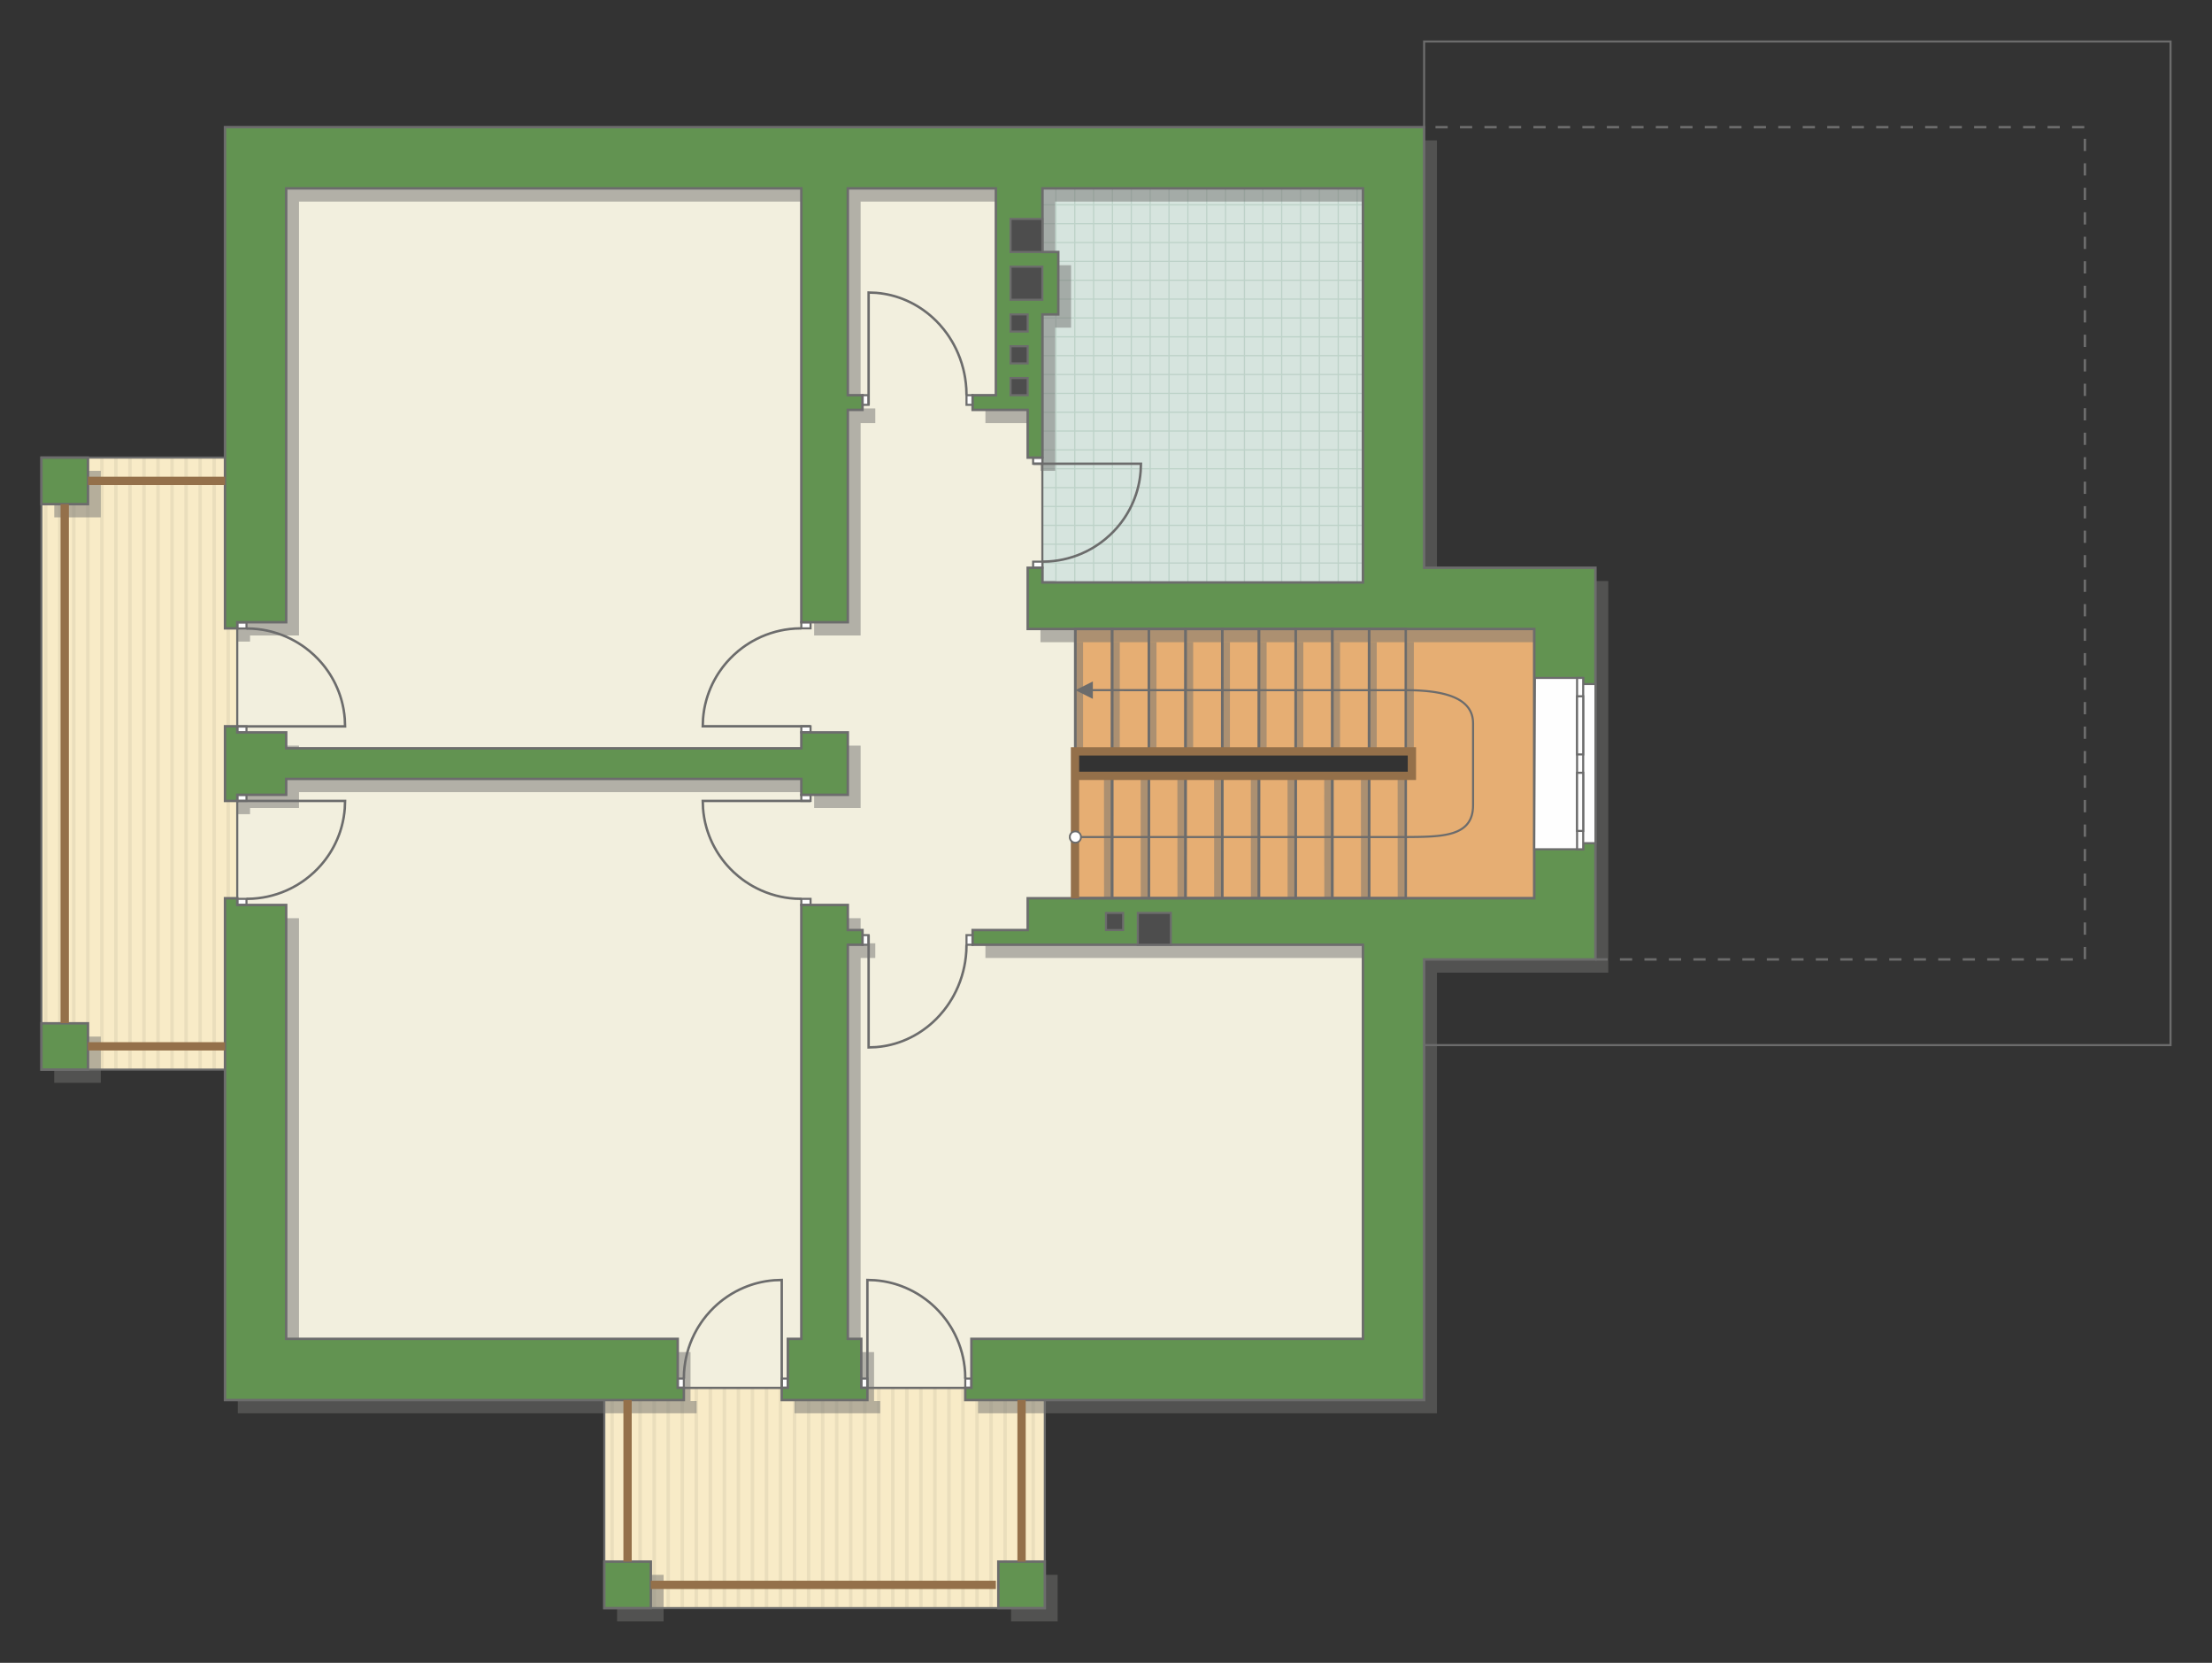 <?xml version="1.0" encoding="UTF-8"?>
<!DOCTYPE svg PUBLIC "-//W3C//DTD SVG 1.1//EN" "http://www.w3.org/Graphics/SVG/1.1/DTD/svg11.dtd">
<!-- Creator: CorelDRAW -->
<svg xmlns="http://www.w3.org/2000/svg" xml:space="preserve" width="180.692mm" height="135.794mm" version="1.1" style="shape-rendering:geometricPrecision; text-rendering:geometricPrecision; image-rendering:optimizeQuality; fill-rule:evenodd; clip-rule:evenodd"
viewBox="0 0 18259.03 13722.02"
 xmlns:xlink="http://www.w3.org/1999/xlink"
 xmlns:xodm="http://www.corel.com/coreldraw/odm/2003">
 <rect x="0" y="0" width="18259.03" height="13722.02" fill="#333333" stroke="none"/>
 <defs>
  <style type="text/css">
   <![CDATA[
    .str4 {stroke:#94704A;stroke-width:68.4;stroke-miterlimit:22.926}
    .str1 {stroke:#6C6C6C;stroke-width:17.07;stroke-miterlimit:22.926}
    .str2 {stroke:#6C6C6C;stroke-width:17.11;stroke-miterlimit:22.926}
    .str3 {stroke:#6C6C6C;stroke-width:20.21;stroke-miterlimit:22.926}
    .str0 {stroke:#BDD2C8;stroke-width:10.11;stroke-miterlimit:22.926}
    .str5 {stroke:#6C6C6C;stroke-width:20.21;stroke-miterlimit:22.926;stroke-dasharray:101.05 101.05}
    .fil1 {fill:none}
    .fil8 {fill:#FEFEFE}
    .fil0 {fill:#D6E4DE}
    .fil10 {fill:#4D4D4D}
    .fil9 {fill:#629351}
    .fil6 {fill:#E6AE73}
    .fil4 {fill:#EADEBC}
    .fil5 {fill:#F2EFDE}
    .fil3 {fill:#F8EBC7}
    .fil12 {fill:white}
    .fil2 {fill:white}
    .fil11 {fill:#6C6C6C;fill-rule:nonzero}
    .fil7 {fill:#727271;fill-opacity:0.502}
   ]]>
  </style>
    <clipPath id="id0">
     <path d="M11250.57 4806.58l-2646.32 0 0 -3252.29 2646.32 0 0 3252.29z"/>
    </clipPath>
    <clipPath id="id1">
     <path d="M342.26 3776.35l1515.05 0 101.05 1359.42 0 2332.28 -101.05 1358.41 -1515.05 0 0 -5050.11z"/>
    </clipPath>
    <clipPath id="id2">
     <path d="M4988.36 11553.5l606 -100.93 2424.09 0 606.01 100.93 0 1717.06 -3636.1 0 0 -1717.06z"/>
    </clipPath>
 </defs>
 <g id="пол">
  <g id="_2674185356256">
   <polygon class="fil0" points="11250.57,4806.58 8604.25,4806.58 8604.25,1554.29 11250.57,1554.29 "/>
   <g style="clip-path:url(#id0)">
    <g>
     <path id="_1" class="fil1 str0" d="M11513.36 5576.23l0 -6250.2m-155.6 6250.2l0 -6250.2m-155.6 6250.2l0 -6250.2m-155.6 6250.2l0 -6250.2m-155.6 6250.2l0 -6250.2m-155.6 6250.2l0 -6250.2m-155.6 6250.2l0 -6250.2m-155.6 6250.2l0 -6250.2m2333.88 6250.29l0 -6250.2m-155.6 6250.2l0 -6250.2m-155.6 6250.2l0 -6250.2m-155.6 6250.2l0 -6250.2m-155.6 6250.2l0 -6250.2m-155.6 6250.2l0 -6250.2m-155.6 6250.2l0 -6250.2m-155.6 6250.2l0 -6250.2m2333.96 6250.12l0 -6250.2m-155.6 6250.2l0 -6250.2m-155.6 6250.2l0 -6250.2m-155.6 6250.2l0 -6250.2m-155.6 6250.2l0 -6250.2m-155.6 6250.2l0 -6250.2m-155.6 6250.2l0 -6250.2m-155.6 6250.2l0 -6250.2m2333.88 6250.29l0 -6250.2m-155.6 6250.2l0 -6250.2m-155.6 6250.2l0 -6250.2m-155.6 6250.2l0 -6250.2m-155.6 6250.2l0 -6250.2m-155.6 6250.2l0 -6250.2m-155.6 6250.2l0 -6250.2m-155.6 6250.2l0 -6250.2"/>
     <path class="fil1 str0" d="M16672.64 3557.23l-10221.19 0m10221.19 155.6l-10221.19 0m10221.19 155.6l-10221.19 0m10221.19 155.6l-10221.19 0m10221.19 155.6l-10221.19 0m10221.19 155.6l-10221.19 0m10221.19 155.6l-10221.19 0m10221.19 155.6l-10221.19 0m10221.32 -2333.88l-10221.19 0m10221.19 155.6l-10221.19 0m10221.19 155.6l-10221.19 0m10221.19 155.6l-10221.19 0m10221.19 155.6l-10221.19 0m10221.19 155.6l-10221.19 0m10221.19 155.6l-10221.19 0m10221.19 155.6l-10221.19 0m10221.05 -2333.96l-10221.19 0m10221.19 155.6l-10221.19 0m10221.19 155.6l-10221.19 0m10221.19 155.6l-10221.19 0m10221.19 155.6l-10221.19 0m10221.19 155.6l-10221.19 0m10221.19 155.6l-10221.19 0m10221.19 155.6l-10221.19 0m10221.32 -2333.88l-10221.19 0m10221.19 155.6l-10221.19 0m10221.19 155.6l-10221.19 0m10221.19 155.6l-10221.19 0m10221.19 155.6l-10221.19 0m10221.19 155.6l-10221.19 0m10221.19 155.6l-10221.19 0m10221.19 155.6l-10221.19 0"/>
     <path class="fil1 str0" d="M16336.72 5576.31l0 -6250.2m-155.6 6250.2l0 -6250.2m-155.6 6250.2l0 -6250.2m-155.6 6250.2l0 -6250.2m-155.6 6250.2l0 -6250.2m-155.6 6250.2l0 -6250.2m-155.6 6250.2l0 -6250.2m-155.6 6250.2l0 -6250.2m1244.7 6250.29l0 -6250.2"/>
     <path class="fil1 str0" d="M6537.96 5642.52l0 -6250.2m-155.6 6250.2l0 -6250.2m-155.6 6250.2l0 -6250.2m-155.6 6250.2l0 -6250.2m-155.6 6250.2l0 -6250.2m-155.6 6250.2l0 -6250.2m-155.6 6250.2l0 -6250.2m-155.6 6250.2l0 -6250.2m2333.88 6250.29l0 -6250.2m-155.6 6250.2l0 -6250.2m-155.6 6250.2l0 -6250.2m-155.6 6250.2l0 -6250.2m-155.6 6250.2l0 -6250.2m-155.6 6250.2l0 -6250.2m-155.6 6250.2l0 -6250.2m-155.6 6250.2l0 -6250.2m2333.96 6250.12l0 -6250.2m-155.6 6250.2l0 -6250.2m-155.6 6250.2l0 -6250.2m-155.6 6250.2l0 -6250.2m-155.6 6250.2l0 -6250.2m-155.6 6250.2l0 -6250.2m-155.6 6250.2l0 -6250.2m-155.6 6250.2l0 -6250.2m2333.88 6250.29l0 -6250.2m-155.6 6250.2l0 -6250.2m-155.6 6250.2l0 -6250.2m-155.6 6250.2l0 -6250.2m-155.6 6250.2l0 -6250.2m-155.6 6250.2l0 -6250.2m-155.6 6250.2l0 -6250.2m-155.6 6250.2l0 -6250.2"/>
    </g>
   </g>
   <polygon class="fil1" points="11250.57,4806.58 8604.25,4806.58 8604.25,1554.29 11250.57,1554.29 "/>
   <polygon class="fil2" points="342.26,3776.35 1857.31,3776.35 1958.36,5135.77 1958.36,7468.04 1857.31,8826.46 342.26,8826.46 "/>
   <g style="clip-path:url(#id1)">
    <g>
     <g>
      <rect class="fil3" transform="matrix(4.67283E-13 7.762 50.716 -4.65695E-11 -8558.44 3147.02)" width="943.21" height="233.02"/>
      <rect class="fil4" transform="matrix(4.67283E-13 7.762 0.124 -1.14149E-13 -8558.44 3147.02)" width="943.21" height="233.02"/>
      <rect class="fil4" transform="matrix(4.67283E-13 7.762 0.124 -1.14149E-13 -1606.67 3147.02)" width="943.21" height="233.02"/>
      <rect class="fil4" transform="matrix(4.67283E-13 7.762 0.124 -1.14149E-13 -6820.49 3147.02)" width="943.21" height="233.02"/>
      <rect class="fil4" transform="matrix(4.67283E-13 7.762 0.124 -1.14149E-13 131.271 3147.02)" width="943.21" height="233.02"/>
      <rect class="fil4" transform="matrix(4.67283E-13 7.762 0.124 -1.14149E-13 -5082.55 3147.02)" width="943.21" height="233.02"/>
      <rect class="fil4" transform="matrix(4.67283E-13 7.762 0.124 -1.14149E-13 1869.21 3147.02)" width="943.21" height="233.02"/>
      <rect class="fil4" transform="matrix(4.67283E-13 7.762 0.124 -1.14149E-13 -3344.61 3147.02)" width="943.21" height="233.02"/>
      <rect class="fil4" transform="matrix(4.67283E-13 7.762 0.124 -1.14149E-13 -8210.85 3147.02)" width="943.21" height="233.02"/>
      <rect class="fil4" transform="matrix(4.67283E-13 7.762 0.124 -1.14149E-13 -1259.08 3147.02)" width="943.21" height="233.02"/>
      <rect class="fil4" transform="matrix(4.67283E-13 7.762 0.124 -1.14149E-13 -6472.91 3147.02)" width="943.21" height="233.02"/>
      <rect class="fil4" transform="matrix(4.67283E-13 7.762 0.124 -1.14149E-13 478.86 3147.02)" width="943.21" height="233.02"/>
      <rect class="fil4" transform="matrix(4.67283E-13 7.762 0.124 -1.14149E-13 -4734.96 3147.02)" width="943.21" height="233.02"/>
      <rect class="fil4" transform="matrix(4.67283E-13 7.762 0.124 -1.14149E-13 2216.8 3147.02)" width="943.21" height="233.02"/>
      <rect class="fil4" transform="matrix(4.67283E-13 7.762 0.124 -1.14149E-13 -2997.02 3147.02)" width="943.21" height="233.02"/>
      <rect class="fil4" transform="matrix(4.67283E-13 7.762 0.124 -1.14149E-13 -7863.26 3147.02)" width="943.21" height="233.02"/>
      <rect class="fil4" transform="matrix(4.67283E-13 7.762 0.124 -1.14149E-13 -911.493 3147.02)" width="943.21" height="233.02"/>
      <rect class="fil4" transform="matrix(4.67283E-13 7.762 0.124 -1.14149E-13 -6125.32 3147.02)" width="943.21" height="233.02"/>
      <rect class="fil4" transform="matrix(4.67283E-13 7.762 0.124 -1.14149E-13 826.448 3147.02)" width="943.21" height="233.02"/>
      <rect class="fil4" transform="matrix(4.67283E-13 7.762 0.124 -1.14149E-13 -4387.38 3147.02)" width="943.21" height="233.02"/>
      <rect class="fil4" transform="matrix(4.67283E-13 7.762 0.124 -1.14149E-13 2564.39 3147.02)" width="943.21" height="233.02"/>
      <rect class="fil4" transform="matrix(4.67283E-13 7.762 0.124 -1.14149E-13 -2649.43 3147.02)" width="943.21" height="233.02"/>
      <rect class="fil4" transform="matrix(4.67283E-13 7.762 0.124 -1.14149E-13 -7515.67 3147.02)" width="943.21" height="233.02"/>
      <rect class="fil4" transform="matrix(4.67283E-13 7.762 0.124 -1.14149E-13 -563.905 3147.02)" width="943.21" height="233.02"/>
      <rect class="fil4" transform="matrix(4.67283E-13 7.762 0.124 -1.14149E-13 -5777.73 3147.02)" width="943.21" height="233.02"/>
      <rect class="fil4" transform="matrix(4.67283E-13 7.762 0.124 -1.14149E-13 1174.04 3147.02)" width="943.21" height="233.02"/>
      <rect class="fil4" transform="matrix(4.67283E-13 7.762 0.124 -1.14149E-13 -4039.79 3147.02)" width="943.21" height="233.02"/>
      <rect class="fil4" transform="matrix(4.67283E-13 7.762 0.124 -1.14149E-13 2911.98 3147.02)" width="943.21" height="233.02"/>
      <rect class="fil4" transform="matrix(4.67283E-13 7.762 0.124 -1.14149E-13 -2301.85 3147.02)" width="943.21" height="233.02"/>
      <rect class="fil4" transform="matrix(4.67283E-13 7.762 0.124 -1.14149E-13 -7168.08 3147.02)" width="943.21" height="233.02"/>
      <rect class="fil4" transform="matrix(4.67283E-13 7.762 0.124 -1.14149E-13 -216.317 3147.02)" width="943.21" height="233.02"/>
      <rect class="fil4" transform="matrix(4.67283E-13 7.762 0.124 -1.14149E-13 -5430.14 3147.02)" width="943.21" height="233.02"/>
      <rect class="fil4" transform="matrix(4.67283E-13 7.762 0.124 -1.14149E-13 1521.62 3147.02)" width="943.21" height="233.02"/>
      <rect class="fil4" transform="matrix(4.67283E-13 7.762 0.124 -1.14149E-13 -3692.2 3147.02)" width="943.21" height="233.02"/>
      <rect class="fil4" transform="matrix(4.67283E-13 7.762 0.124 -1.14149E-13 -1954.26 3147.02)" width="943.21" height="233.02"/>
      <rect class="fil4" transform="matrix(4.67283E-13 7.762 0.124 -1.14149E-13 -8442.57 3147.02)" width="943.21" height="233.02"/>
      <rect class="fil4" transform="matrix(4.67283E-13 7.762 0.124 -1.14149E-13 -1490.81 3147.02)" width="943.21" height="233.02"/>
      <rect class="fil4" transform="matrix(4.67283E-13 7.762 0.124 -1.14149E-13 -6704.63 3147.02)" width="943.21" height="233.02"/>
      <rect class="fil4" transform="matrix(4.67283E-13 7.762 0.124 -1.14149E-13 247.134 3147.02)" width="943.21" height="233.02"/>
      <rect class="fil4" transform="matrix(4.67283E-13 7.762 0.124 -1.14149E-13 -4966.69 3147.02)" width="943.21" height="233.02"/>
      <rect class="fil4" transform="matrix(4.67283E-13 7.762 0.124 -1.14149E-13 1985.08 3147.02)" width="943.21" height="233.02"/>
      <rect class="fil4" transform="matrix(4.67283E-13 7.762 0.124 -1.14149E-13 -3228.75 3147.02)" width="943.21" height="233.02"/>
      <rect class="fil4" transform="matrix(4.67283E-13 7.762 0.124 -1.14149E-13 -8094.98 3147.02)" width="943.21" height="233.02"/>
      <rect class="fil4" transform="matrix(4.67283E-13 7.762 0.124 -1.14149E-13 -1143.22 3147.02)" width="943.21" height="233.02"/>
      <rect class="fil4" transform="matrix(4.67283E-13 7.762 0.124 -1.14149E-13 -6357.04 3147.02)" width="943.21" height="233.02"/>
      <rect class="fil4" transform="matrix(4.67283E-13 7.762 0.124 -1.14149E-13 594.722 3147.02)" width="943.21" height="233.02"/>
      <rect class="fil4" transform="matrix(4.67283E-13 7.762 0.124 -1.14149E-13 -4619.1 3147.02)" width="943.21" height="233.02"/>
      <rect class="fil4" transform="matrix(4.67283E-13 7.762 0.124 -1.14149E-13 2332.66 3147.02)" width="943.21" height="233.02"/>
      <rect class="fil4" transform="matrix(4.67283E-13 7.762 0.124 -1.14149E-13 -2881.16 3147.02)" width="943.21" height="233.02"/>
      <rect class="fil4" transform="matrix(4.67283E-13 7.762 0.124 -1.14149E-13 -7747.4 3147.02)" width="943.21" height="233.02"/>
      <rect class="fil4" transform="matrix(4.67283E-13 7.762 0.124 -1.14149E-13 -795.631 3147.02)" width="943.21" height="233.02"/>
      <rect class="fil4" transform="matrix(4.67283E-13 7.762 0.124 -1.14149E-13 -6009.46 3147.02)" width="943.21" height="233.02"/>
      <rect class="fil4" transform="matrix(4.67283E-13 7.762 0.124 -1.14149E-13 942.311 3147.02)" width="943.21" height="233.02"/>
      <rect class="fil4" transform="matrix(4.67283E-13 7.762 0.124 -1.14149E-13 -4271.51 3147.02)" width="943.21" height="233.02"/>
      <rect class="fil4" transform="matrix(4.67283E-13 7.762 0.124 -1.14149E-13 2680.25 3147.02)" width="943.21" height="233.02"/>
      <rect class="fil4" transform="matrix(4.67283E-13 7.762 0.124 -1.14149E-13 -2533.57 3147.02)" width="943.21" height="233.02"/>
      <rect class="fil4" transform="matrix(4.67283E-13 7.762 0.124 -1.14149E-13 -7399.81 3147.02)" width="943.21" height="233.02"/>
      <rect class="fil4" transform="matrix(4.67283E-13 7.762 0.124 -1.14149E-13 -448.042 3147.02)" width="943.21" height="233.02"/>
      <rect class="fil4" transform="matrix(4.67283E-13 7.762 0.124 -1.14149E-13 -5661.87 3147.02)" width="943.21" height="233.02"/>
      <rect class="fil4" transform="matrix(4.67283E-13 7.762 0.124 -1.14149E-13 1289.9 3147.02)" width="943.21" height="233.02"/>
      <rect class="fil4" transform="matrix(4.67283E-13 7.762 0.124 -1.14149E-13 -3923.93 3147.02)" width="943.21" height="233.02"/>
      <rect class="fil4" transform="matrix(4.67283E-13 7.762 0.124 -1.14149E-13 3027.84 3147.02)" width="943.21" height="233.02"/>
      <rect class="fil4" transform="matrix(4.67283E-13 7.762 0.124 -1.14149E-13 -2185.98 3147.02)" width="943.21" height="233.02"/>
      <rect class="fil4" transform="matrix(4.67283E-13 7.762 0.124 -1.14149E-13 -7052.22 3147.02)" width="943.21" height="233.02"/>
      <rect class="fil4" transform="matrix(4.67283E-13 7.762 0.124 -1.14149E-13 -100.454 3147.02)" width="943.21" height="233.02"/>
      <rect class="fil4" transform="matrix(4.67283E-13 7.762 0.124 -1.14149E-13 -5314.28 3147.02)" width="943.21" height="233.02"/>
      <rect class="fil4" transform="matrix(4.67283E-13 7.762 0.124 -1.14149E-13 1637.49 3147.02)" width="943.21" height="233.02"/>
      <rect class="fil4" transform="matrix(4.67283E-13 7.762 0.124 -1.14149E-13 -3576.34 3147.02)" width="943.21" height="233.02"/>
      <rect class="fil4" transform="matrix(4.67283E-13 7.762 0.124 -1.14149E-13 -1838.4 3147.02)" width="943.21" height="233.02"/>
      <rect class="fil4" transform="matrix(4.67283E-13 7.762 0.124 -1.14149E-13 -8326.71 3147.02)" width="943.21" height="233.02"/>
      <rect class="fil4" transform="matrix(4.67283E-13 7.762 0.124 -1.14149E-13 -1374.94 3147.02)" width="943.21" height="233.02"/>
      <rect class="fil4" transform="matrix(4.67283E-13 7.762 0.124 -1.14149E-13 -6588.77 3147.02)" width="943.21" height="233.02"/>
      <rect class="fil4" transform="matrix(4.67283E-13 7.762 0.124 -1.14149E-13 362.997 3147.02)" width="943.21" height="233.02"/>
      <rect class="fil4" transform="matrix(4.67283E-13 7.762 0.124 -1.14149E-13 -4850.83 3147.02)" width="943.21" height="233.02"/>
      <rect class="fil4" transform="matrix(4.67283E-13 7.762 0.124 -1.14149E-13 2100.94 3147.02)" width="943.21" height="233.02"/>
      <rect class="fil4" transform="matrix(4.67283E-13 7.762 0.124 -1.14149E-13 -3112.89 3147.02)" width="943.21" height="233.02"/>
      <rect class="fil4" transform="matrix(4.67283E-13 7.762 0.124 -1.14149E-13 -7979.12 3147.02)" width="943.21" height="233.02"/>
      <rect class="fil4" transform="matrix(4.67283E-13 7.762 0.124 -1.14149E-13 -1027.36 3147.02)" width="943.21" height="233.02"/>
      <rect class="fil4" transform="matrix(4.67283E-13 7.762 0.124 -1.14149E-13 -6241.18 3147.02)" width="943.21" height="233.02"/>
      <rect class="fil4" transform="matrix(4.67283E-13 7.762 0.124 -1.14149E-13 710.585 3147.02)" width="943.21" height="233.02"/>
      <rect class="fil4" transform="matrix(4.67283E-13 7.762 0.124 -1.14149E-13 -4503.24 3147.02)" width="943.21" height="233.02"/>
      <rect class="fil4" transform="matrix(4.67283E-13 7.762 0.124 -1.14149E-13 2448.53 3147.02)" width="943.21" height="233.02"/>
      <rect class="fil4" transform="matrix(4.67283E-13 7.762 0.124 -1.14149E-13 -2765.3 3147.02)" width="943.21" height="233.02"/>
      <rect class="fil4" transform="matrix(4.67283E-13 7.762 0.124 -1.14149E-13 -7631.53 3147.02)" width="943.21" height="233.02"/>
      <rect class="fil4" transform="matrix(4.67283E-13 7.762 0.124 -1.14149E-13 -679.768 3147.02)" width="943.21" height="233.02"/>
      <rect class="fil4" transform="matrix(4.67283E-13 7.762 0.124 -1.14149E-13 -5893.59 3147.02)" width="943.21" height="233.02"/>
      <rect class="fil4" transform="matrix(4.67283E-13 7.762 0.124 -1.14149E-13 1058.17 3147.02)" width="943.21" height="233.02"/>
      <rect class="fil4" transform="matrix(4.67283E-13 7.762 0.124 -1.14149E-13 -4155.65 3147.02)" width="943.21" height="233.02"/>
      <rect class="fil4" transform="matrix(4.67283E-13 7.762 0.124 -1.14149E-13 2796.11 3147.02)" width="943.21" height="233.02"/>
      <rect class="fil4" transform="matrix(4.67283E-13 7.762 0.124 -1.14149E-13 -2417.71 3147.02)" width="943.21" height="233.02"/>
      <rect class="fil4" transform="matrix(4.67283E-13 7.762 0.124 -1.14149E-13 -7283.95 3147.02)" width="943.21" height="233.02"/>
      <rect class="fil4" transform="matrix(4.67283E-13 7.762 0.124 -1.14149E-13 -332.18 3147.02)" width="943.21" height="233.02"/>
      <rect class="fil4" transform="matrix(4.67283E-13 7.762 0.124 -1.14149E-13 -5546 3147.02)" width="943.21" height="233.02"/>
      <rect class="fil4" transform="matrix(4.67283E-13 7.762 0.124 -1.14149E-13 1405.76 3147.02)" width="943.21" height="233.02"/>
      <rect class="fil4" transform="matrix(4.67283E-13 7.762 0.124 -1.14149E-13 -3808.06 3147.02)" width="943.21" height="233.02"/>
      <rect class="fil4" transform="matrix(4.67283E-13 7.762 0.124 -1.14149E-13 3143.7 3147.02)" width="943.21" height="233.02"/>
      <rect class="fil4" transform="matrix(4.67283E-13 7.762 0.124 -1.14149E-13 -2070.12 3147.02)" width="943.21" height="233.02"/>
      <rect class="fil4" transform="matrix(4.67283E-13 7.762 0.124 -1.14149E-13 -6936.36 3147.02)" width="943.21" height="233.02"/>
      <rect class="fil4" transform="matrix(4.67283E-13 7.762 0.124 -1.14149E-13 15.409 3147.02)" width="943.21" height="233.02"/>
      <rect class="fil4" transform="matrix(4.67283E-13 7.762 0.124 -1.14149E-13 -5198.42 3147.02)" width="943.21" height="233.02"/>
      <rect class="fil4" transform="matrix(4.67283E-13 7.762 0.124 -1.14149E-13 1753.35 3147.02)" width="943.21" height="233.02"/>
      <rect class="fil4" transform="matrix(4.67283E-13 7.762 0.124 -1.14149E-13 -3460.47 3147.02)" width="943.21" height="233.02"/>
      <rect class="fil4" transform="matrix(4.67283E-13 7.762 0.124 -1.14149E-13 -1722.53 3147.02)" width="943.21" height="233.02"/>
     </g>
    </g>
   </g>
   <polygon class="fil1 str1" points="342.26,3776.35 1857.31,3776.35 1958.36,5135.77 1958.36,7468.04 1857.31,8826.46 342.26,8826.46 "/>
   <polygon class="fil2" points="4988.36,11553.5 5594.36,11452.57 8018.45,11452.57 8624.46,11553.5 8624.46,13270.56 4988.36,13270.56 "/>
   <g style="clip-path:url(#id2)">
    <g>
     <g>
      <rect class="fil3" transform="matrix(4.67283E-13 7.762 50.716 -4.65695E-11 -1566.12 9091.08)" width="943.21" height="233.02"/>
      <rect class="fil4" transform="matrix(4.67283E-13 7.762 0.124 -1.14149E-13 -1566.12 9091.08)" width="943.21" height="233.02"/>
      <rect class="fil4" transform="matrix(4.67283E-13 7.762 0.124 -1.14149E-13 5385.65 9091.08)" width="943.21" height="233.02"/>
      <rect class="fil4" transform="matrix(4.67283E-13 7.762 0.124 -1.14149E-13 171.825 9091.08)" width="943.21" height="233.02"/>
      <rect class="fil4" transform="matrix(4.67283E-13 7.762 0.124 -1.14149E-13 7123.59 9091.08)" width="943.21" height="233.02"/>
      <rect class="fil4" transform="matrix(4.67283E-13 7.762 0.124 -1.14149E-13 1909.77 9091.08)" width="943.21" height="233.02"/>
      <rect class="fil4" transform="matrix(4.67283E-13 7.762 0.124 -1.14149E-13 8861.53 9091.08)" width="943.21" height="233.02"/>
      <rect class="fil4" transform="matrix(4.67283E-13 7.762 0.124 -1.14149E-13 3647.71 9091.08)" width="943.21" height="233.02"/>
      <rect class="fil4" transform="matrix(4.67283E-13 7.762 0.124 -1.14149E-13 -1218.53 9091.08)" width="943.21" height="233.02"/>
      <rect class="fil4" transform="matrix(4.67283E-13 7.762 0.124 -1.14149E-13 5733.24 9091.08)" width="943.21" height="233.02"/>
      <rect class="fil4" transform="matrix(4.67283E-13 7.762 0.124 -1.14149E-13 519.413 9091.08)" width="943.21" height="233.02"/>
      <rect class="fil4" transform="matrix(4.67283E-13 7.762 0.124 -1.14149E-13 7471.18 9091.08)" width="943.21" height="233.02"/>
      <rect class="fil4" transform="matrix(4.67283E-13 7.762 0.124 -1.14149E-13 2257.35 9091.08)" width="943.21" height="233.02"/>
      <rect class="fil4" transform="matrix(4.67283E-13 7.762 0.124 -1.14149E-13 9209.12 9091.08)" width="943.21" height="233.02"/>
      <rect class="fil4" transform="matrix(4.67283E-13 7.762 0.124 -1.14149E-13 3995.3 9091.08)" width="943.21" height="233.02"/>
      <rect class="fil4" transform="matrix(4.67283E-13 7.762 0.124 -1.14149E-13 -870.94 9091.08)" width="943.21" height="233.02"/>
      <rect class="fil4" transform="matrix(4.67283E-13 7.762 0.124 -1.14149E-13 6080.83 9091.08)" width="943.21" height="233.02"/>
      <rect class="fil4" transform="matrix(4.67283E-13 7.762 0.124 -1.14149E-13 867.001 9091.08)" width="943.21" height="233.02"/>
      <rect class="fil4" transform="matrix(4.67283E-13 7.762 0.124 -1.14149E-13 7818.77 9091.08)" width="943.21" height="233.02"/>
      <rect class="fil4" transform="matrix(4.67283E-13 7.762 0.124 -1.14149E-13 2604.94 9091.08)" width="943.21" height="233.02"/>
      <rect class="fil4" transform="matrix(4.67283E-13 7.762 0.124 -1.14149E-13 9556.71 9091.08)" width="943.21" height="233.02"/>
      <rect class="fil4" transform="matrix(4.67283E-13 7.762 0.124 -1.14149E-13 4342.88 9091.08)" width="943.21" height="233.02"/>
      <rect class="fil4" transform="matrix(4.67283E-13 7.762 0.124 -1.14149E-13 -523.352 9091.08)" width="943.21" height="233.02"/>
      <rect class="fil4" transform="matrix(4.67283E-13 7.762 0.124 -1.14149E-13 6428.41 9091.08)" width="943.21" height="233.02"/>
      <rect class="fil4" transform="matrix(4.67283E-13 7.762 0.124 -1.14149E-13 1214.59 9091.08)" width="943.21" height="233.02"/>
      <rect class="fil4" transform="matrix(4.67283E-13 7.762 0.124 -1.14149E-13 8166.36 9091.08)" width="943.21" height="233.02"/>
      <rect class="fil4" transform="matrix(4.67283E-13 7.762 0.124 -1.14149E-13 2952.53 9091.08)" width="943.21" height="233.02"/>
      <rect class="fil4" transform="matrix(4.67283E-13 7.762 0.124 -1.14149E-13 9904.3 9091.08)" width="943.21" height="233.02"/>
      <rect class="fil4" transform="matrix(4.67283E-13 7.762 0.124 -1.14149E-13 4690.47 9091.08)" width="943.21" height="233.02"/>
      <rect class="fil4" transform="matrix(4.67283E-13 7.762 0.124 -1.14149E-13 -175.764 9091.08)" width="943.21" height="233.02"/>
      <rect class="fil4" transform="matrix(4.67283E-13 7.762 0.124 -1.14149E-13 6776 9091.08)" width="943.21" height="233.02"/>
      <rect class="fil4" transform="matrix(4.67283E-13 7.762 0.124 -1.14149E-13 1562.18 9091.08)" width="943.21" height="233.02"/>
      <rect class="fil4" transform="matrix(4.67283E-13 7.762 0.124 -1.14149E-13 8513.94 9091.08)" width="943.21" height="233.02"/>
      <rect class="fil4" transform="matrix(4.67283E-13 7.762 0.124 -1.14149E-13 3300.12 9091.08)" width="943.21" height="233.02"/>
      <rect class="fil4" transform="matrix(4.67283E-13 7.762 0.124 -1.14149E-13 5038.06 9091.08)" width="943.21" height="233.02"/>
      <rect class="fil4" transform="matrix(4.67283E-13 7.762 0.124 -1.14149E-13 -1450.25 9091.08)" width="943.21" height="233.02"/>
      <rect class="fil4" transform="matrix(4.67283E-13 7.762 0.124 -1.14149E-13 5501.51 9091.08)" width="943.21" height="233.02"/>
      <rect class="fil4" transform="matrix(4.67283E-13 7.762 0.124 -1.14149E-13 287.688 9091.08)" width="943.21" height="233.02"/>
      <rect class="fil4" transform="matrix(4.67283E-13 7.762 0.124 -1.14149E-13 7239.45 9091.08)" width="943.21" height="233.02"/>
      <rect class="fil4" transform="matrix(4.67283E-13 7.762 0.124 -1.14149E-13 2025.63 9091.08)" width="943.21" height="233.02"/>
      <rect class="fil4" transform="matrix(4.67283E-13 7.762 0.124 -1.14149E-13 8977.39 9091.08)" width="943.21" height="233.02"/>
      <rect class="fil4" transform="matrix(4.67283E-13 7.762 0.124 -1.14149E-13 3763.57 9091.08)" width="943.21" height="233.02"/>
      <rect class="fil4" transform="matrix(4.67283E-13 7.762 0.124 -1.14149E-13 -1102.67 9091.08)" width="943.21" height="233.02"/>
      <rect class="fil4" transform="matrix(4.67283E-13 7.762 0.124 -1.14149E-13 5849.1 9091.08)" width="943.21" height="233.02"/>
      <rect class="fil4" transform="matrix(4.67283E-13 7.762 0.124 -1.14149E-13 635.276 9091.08)" width="943.21" height="233.02"/>
      <rect class="fil4" transform="matrix(4.67283E-13 7.762 0.124 -1.14149E-13 7587.04 9091.08)" width="943.21" height="233.02"/>
      <rect class="fil4" transform="matrix(4.67283E-13 7.762 0.124 -1.14149E-13 2373.22 9091.08)" width="943.21" height="233.02"/>
      <rect class="fil4" transform="matrix(4.67283E-13 7.762 0.124 -1.14149E-13 9324.98 9091.08)" width="943.21" height="233.02"/>
      <rect class="fil4" transform="matrix(4.67283E-13 7.762 0.124 -1.14149E-13 4111.16 9091.08)" width="943.21" height="233.02"/>
      <rect class="fil4" transform="matrix(4.67283E-13 7.762 0.124 -1.14149E-13 -755.077 9091.08)" width="943.21" height="233.02"/>
      <rect class="fil4" transform="matrix(4.67283E-13 7.762 0.124 -1.14149E-13 6196.69 9091.08)" width="943.21" height="233.02"/>
      <rect class="fil4" transform="matrix(4.67283E-13 7.762 0.124 -1.14149E-13 982.864 9091.08)" width="943.21" height="233.02"/>
      <rect class="fil4" transform="matrix(4.67283E-13 7.762 0.124 -1.14149E-13 7934.63 9091.08)" width="943.21" height="233.02"/>
      <rect class="fil4" transform="matrix(4.67283E-13 7.762 0.124 -1.14149E-13 2720.81 9091.08)" width="943.21" height="233.02"/>
      <rect class="fil4" transform="matrix(4.67283E-13 7.762 0.124 -1.14149E-13 9672.57 9091.08)" width="943.21" height="233.02"/>
      <rect class="fil4" transform="matrix(4.67283E-13 7.762 0.124 -1.14149E-13 4458.75 9091.08)" width="943.21" height="233.02"/>
      <rect class="fil4" transform="matrix(4.67283E-13 7.762 0.124 -1.14149E-13 -407.489 9091.08)" width="943.21" height="233.02"/>
      <rect class="fil4" transform="matrix(4.67283E-13 7.762 0.124 -1.14149E-13 6544.28 9091.08)" width="943.21" height="233.02"/>
      <rect class="fil4" transform="matrix(4.67283E-13 7.762 0.124 -1.14149E-13 1330.45 9091.08)" width="943.21" height="233.02"/>
      <rect class="fil4" transform="matrix(4.67283E-13 7.762 0.124 -1.14149E-13 8282.22 9091.08)" width="943.21" height="233.02"/>
      <rect class="fil4" transform="matrix(4.67283E-13 7.762 0.124 -1.14149E-13 3068.39 9091.08)" width="943.21" height="233.02"/>
      <rect class="fil4" transform="matrix(4.67283E-13 7.762 0.124 -1.14149E-13 10020.2 9091.08)" width="943.21" height="233.02"/>
      <rect class="fil4" transform="matrix(4.67283E-13 7.762 0.124 -1.14149E-13 4806.34 9091.08)" width="943.21" height="233.02"/>
      <rect class="fil4" transform="matrix(4.67283E-13 7.762 0.124 -1.14149E-13 -59.901 9091.08)" width="943.21" height="233.02"/>
      <rect class="fil4" transform="matrix(4.67283E-13 7.762 0.124 -1.14149E-13 6891.87 9091.08)" width="943.21" height="233.02"/>
      <rect class="fil4" transform="matrix(4.67283E-13 7.762 0.124 -1.14149E-13 1678.04 9091.08)" width="943.21" height="233.02"/>
      <rect class="fil4" transform="matrix(4.67283E-13 7.762 0.124 -1.14149E-13 8629.81 9091.08)" width="943.21" height="233.02"/>
      <rect class="fil4" transform="matrix(4.67283E-13 7.762 0.124 -1.14149E-13 3415.98 9091.08)" width="943.21" height="233.02"/>
      <rect class="fil4" transform="matrix(4.67283E-13 7.762 0.124 -1.14149E-13 5153.92 9091.08)" width="943.21" height="233.02"/>
      <rect class="fil4" transform="matrix(4.67283E-13 7.762 0.124 -1.14149E-13 -1334.39 9091.08)" width="943.21" height="233.02"/>
      <rect class="fil4" transform="matrix(4.67283E-13 7.762 0.124 -1.14149E-13 5617.37 9091.08)" width="943.21" height="233.02"/>
      <rect class="fil4" transform="matrix(4.67283E-13 7.762 0.124 -1.14149E-13 403.55 9091.08)" width="943.21" height="233.02"/>
      <rect class="fil4" transform="matrix(4.67283E-13 7.762 0.124 -1.14149E-13 7355.32 9091.08)" width="943.21" height="233.02"/>
      <rect class="fil4" transform="matrix(4.67283E-13 7.762 0.124 -1.14149E-13 2141.49 9091.08)" width="943.21" height="233.02"/>
      <rect class="fil4" transform="matrix(4.67283E-13 7.762 0.124 -1.14149E-13 9093.26 9091.08)" width="943.21" height="233.02"/>
      <rect class="fil4" transform="matrix(4.67283E-13 7.762 0.124 -1.14149E-13 3879.43 9091.08)" width="943.21" height="233.02"/>
      <rect class="fil4" transform="matrix(4.67283E-13 7.762 0.124 -1.14149E-13 -986.803 9091.08)" width="943.21" height="233.02"/>
      <rect class="fil4" transform="matrix(4.67283E-13 7.762 0.124 -1.14149E-13 5964.96 9091.08)" width="943.21" height="233.02"/>
      <rect class="fil4" transform="matrix(4.67283E-13 7.762 0.124 -1.14149E-13 751.139 9091.08)" width="943.21" height="233.02"/>
      <rect class="fil4" transform="matrix(4.67283E-13 7.762 0.124 -1.14149E-13 7702.9 9091.08)" width="943.21" height="233.02"/>
      <rect class="fil4" transform="matrix(4.67283E-13 7.762 0.124 -1.14149E-13 2489.08 9091.08)" width="943.21" height="233.02"/>
      <rect class="fil4" transform="matrix(4.67283E-13 7.762 0.124 -1.14149E-13 9440.85 9091.08)" width="943.21" height="233.02"/>
      <rect class="fil4" transform="matrix(4.67283E-13 7.762 0.124 -1.14149E-13 4227.02 9091.08)" width="943.21" height="233.02"/>
      <rect class="fil4" transform="matrix(4.67283E-13 7.762 0.124 -1.14149E-13 -639.215 9091.08)" width="943.21" height="233.02"/>
      <rect class="fil4" transform="matrix(4.67283E-13 7.762 0.124 -1.14149E-13 6312.55 9091.08)" width="943.21" height="233.02"/>
      <rect class="fil4" transform="matrix(4.67283E-13 7.762 0.124 -1.14149E-13 1098.73 9091.08)" width="943.21" height="233.02"/>
      <rect class="fil4" transform="matrix(4.67283E-13 7.762 0.124 -1.14149E-13 8050.49 9091.08)" width="943.21" height="233.02"/>
      <rect class="fil4" transform="matrix(4.67283E-13 7.762 0.124 -1.14149E-13 2836.67 9091.08)" width="943.21" height="233.02"/>
      <rect class="fil4" transform="matrix(4.67283E-13 7.762 0.124 -1.14149E-13 9788.43 9091.08)" width="943.21" height="233.02"/>
      <rect class="fil4" transform="matrix(4.67283E-13 7.762 0.124 -1.14149E-13 4574.61 9091.08)" width="943.21" height="233.02"/>
      <rect class="fil4" transform="matrix(4.67283E-13 7.762 0.124 -1.14149E-13 -291.626 9091.08)" width="943.21" height="233.02"/>
      <rect class="fil4" transform="matrix(4.67283E-13 7.762 0.124 -1.14149E-13 6660.14 9091.08)" width="943.21" height="233.02"/>
      <rect class="fil4" transform="matrix(4.67283E-13 7.762 0.124 -1.14149E-13 1446.32 9091.08)" width="943.21" height="233.02"/>
      <rect class="fil4" transform="matrix(4.67283E-13 7.762 0.124 -1.14149E-13 8398.08 9091.08)" width="943.21" height="233.02"/>
      <rect class="fil4" transform="matrix(4.67283E-13 7.762 0.124 -1.14149E-13 3184.26 9091.08)" width="943.21" height="233.02"/>
      <rect class="fil4" transform="matrix(4.67283E-13 7.762 0.124 -1.14149E-13 10136 9091.08)" width="943.21" height="233.02"/>
      <rect class="fil4" transform="matrix(4.67283E-13 7.762 0.124 -1.14149E-13 4922.2 9091.08)" width="943.21" height="233.02"/>
      <rect class="fil4" transform="matrix(4.67283E-13 7.762 0.124 -1.14149E-13 55.962 9091.08)" width="943.21" height="233.02"/>
      <rect class="fil4" transform="matrix(4.67283E-13 7.762 0.124 -1.14149E-13 7007.73 9091.08)" width="943.21" height="233.02"/>
      <rect class="fil4" transform="matrix(4.67283E-13 7.762 0.124 -1.14149E-13 1793.9 9091.08)" width="943.21" height="233.02"/>
      <rect class="fil4" transform="matrix(4.67283E-13 7.762 0.124 -1.14149E-13 8745.67 9091.08)" width="943.21" height="233.02"/>
      <rect class="fil4" transform="matrix(4.67283E-13 7.762 0.124 -1.14149E-13 3531.84 9091.08)" width="943.21" height="233.02"/>
      <rect class="fil4" transform="matrix(4.67283E-13 7.762 0.124 -1.14149E-13 5269.79 9091.08)" width="943.21" height="233.02"/>
     </g>
    </g>
   </g>
   <polygon class="fil1 str1" points="4988.36,11553.5 5594.36,11452.57 8018.45,11452.57 8624.46,11553.5 8624.46,13270.56 4988.36,13270.56 "/>
   <polygon class="fil5 str2" points="3300.11,11250.57 2226.42,11184.5 1958.36,7468.04 1958.36,4587 2176.32,1418.6 8370.42,1352.29 8604.25,1554.29 8604.25,4994.86 8877.49,5190.39 8877.49,7604.35 11336.61,7604.35 11336.61,11174.48 8018.46,11452.57 5447.07,11452.57 "/>
   <polygon class="fil6 str2" points="8873.65,7412.46 8873.65,6402.42 11654.57,6402.42 11654.57,6200.41 8873.65,6200.41 8873.65,5190.39 12664.57,5190.39 12664.57,7412.46 "/>
  </g>
 </g>
 <g id="тень">
  <g id="_2674185320400">
   <g>
    <polygon class="fil7" points="1962.94,1158.48 11861.14,1158.48 11861.14,4794.57 13275.24,4794.57 13275.24,8026.61 11861.14,8026.61 11861.14,11662.71 8073.56,11662.71 8073.56,11561.77 8124.08,11561.77 8124.08,11157.77 11356.19,11157.77 11356.19,7905.45 8134.19,7905.45 8134.19,7784.29 8588.71,7784.29 8588.71,7521.66 12770.19,7521.66 12770.19,5299.59 8588.71,5299.59 8588.71,4794.57 8709.87,4794.57 8709.87,4915.78 11356.19,4915.78 11356.19,1663.49 8709.87,1663.49 8709.87,2188.7 8841.24,2188.7 8841.24,2703.83 8709.87,2703.83 8709.87,3885.55 8588.71,3885.55 8588.71,3491.65 8134.19,3491.65 8134.19,3370.45 8326.08,3370.45 8326.08,1663.49 7103.98,1663.49 7103.98,3370.45 7225.14,3370.45 7225.14,3491.65 7103.98,3491.65 7103.98,5244.03 6720.19,5244.03 6720.19,1663.49 2467.99,1663.49 2467.99,5244.03 2063.99,5244.03 2063.99,5294.54 1962.94,5294.54 "/>
    <polygon class="fil7" points="831.68,3885.55 447.89,3885.55 447.89,4269.36 831.68,4269.36 "/>
    <polygon class="fil7" points="447.89,8553.99 831.68,8553.99 831.68,8935.66 447.89,8935.66 "/>
    <polygon class="fil7" points="1962.94,11662.71 5750.51,11662.71 5750.51,11561.77 5699.98,11561.77 5699.98,11157.77 2467.99,11157.77 2467.99,7577.24 2063.99,7577.24 2063.99,7521.66 1962.94,7521.66 "/>
    <polygon class="fil7" points="6558.51,11662.71 7265.56,11662.71 7265.56,11561.77 7215.03,11561.77 7215.03,11157.77 7103.98,11157.77 7103.98,7905.45 7225.14,7905.45 7225.14,7784.29 7103.98,7784.29 7103.98,7577.24 6720.19,7577.24 6720.19,11157.77 6609.03,11157.77 6609.03,11561.77 6558.51,11561.77 "/>
    <polygon class="fil7" points="5093.98,13379.76 5093.98,12995.97 5477.77,12995.97 5477.77,13379.76 "/>
    <polygon class="fil7" points="8346.29,13379.76 8346.29,12995.97 8730.08,12995.97 8730.08,13379.76 "/>
    <polygon class="fil7" points="1962.94,6102.56 2063.99,6102.56 2063.99,6153.05 2467.99,6153.05 2467.99,6284.36 6720.19,6284.36 6720.19,6153.05 7103.98,6153.05 7103.98,6668.17 6720.19,6668.17 6720.19,6536.86 2467.99,6536.86 2467.99,6668.17 2063.99,6668.17 2063.99,6718.67 1962.94,6718.67 "/>
   </g>
   <g>
    <polygon class="fil7" points="9113.37,7412.46 9112.82,6402.42 9179.99,6402.42 9179.92,7412.46 "/>
    <polygon class="fil7" points="9416.33,7412.46 9415.78,6402.42 9482.95,6402.42 9482.88,7412.46 "/>
    <polygon class="fil7" points="9719.27,7412.46 9718.72,6402.42 9785.89,6402.42 9785.82,7412.46 "/>
    <polygon class="fil7" points="10022.23,7412.46 10021.68,6402.42 10088.85,6402.42 10088.78,7412.46 "/>
    <polygon class="fil7" points="10325.58,7412.46 10325.03,6402.42 10392.2,6402.42 10392.13,7412.46 "/>
    <polygon class="fil7" points="10628.54,7412.46 10627.99,6402.42 10695.16,6402.42 10695.09,7412.46 "/>
    <polygon class="fil7" points="10931.48,7412.46 10930.93,6402.42 10998.1,6402.42 10998.03,7412.46 "/>
    <polygon class="fil7" points="11234.44,7412.46 11233.89,6402.42 11301.06,6402.42 11300.99,7412.46 "/>
    <polygon class="fil7" points="11537.39,7412.46 11536.84,6402.42 11604.01,6402.42 11603.94,7412.46 "/>
    <polygon class="fil7" points="8873.65,6200.41 8873.1,5299.59 8940.27,5299.59 8940.2,6200.41 "/>
    <polygon class="fil7" points="9176.61,6200.41 9176.06,5299.59 9243.23,5299.59 9243.16,6200.41 "/>
    <polygon class="fil7" points="9479.55,6200.41 9479,5299.59 9546.17,5299.59 9546.1,6200.41 "/>
    <polygon class="fil7" points="9782.5,6200.41 9781.96,5299.59 9849.13,5299.59 9849.06,6200.41 "/>
    <polygon class="fil7" points="10085.86,6200.41 10085.31,5299.59 10152.48,5299.59 10152.41,6200.41 "/>
    <polygon class="fil7" points="10388.82,6200.41 10388.27,5299.59 10455.44,5299.59 10455.37,6200.41 "/>
    <polygon class="fil7" points="10691.76,6200.41 10691.21,5299.59 10758.38,5299.59 10758.31,6200.41 "/>
    <polygon class="fil7" points="10994.72,6200.41 10994.17,5299.59 11061.34,5299.59 11061.27,6200.41 "/>
    <polygon class="fil7" points="11297.67,6200.41 11297.12,5299.59 11364.29,5299.59 11364.22,6200.41 "/>
    <polygon class="fil7" points="11603.94,6200.41 11603.39,5299.59 11670.56,5299.59 11670.49,6200.41 "/>
   </g>
  </g>
 </g>
 <g id="двери">
  <g id="_2674185321552">
   <g>
    <polygon class="fil8 str1" points="7170.04,3261.24 7170.04,3340.7 7119.51,3340.7 7119.51,3261.24 "/>
    <polyline class="fil1 str3" points="7170.04,3340.7 7170.04,2414.15 7232.22,2416.61 7269.13,2420.44 7302.22,2425.42 7323.7,2429.44 7353.08,2435.96 7381.14,2443.35 7399.1,2448.67 7424.63,2457.05 7453.14,2467.6 7483.66,2480.32 7517.28,2496.14 7546.23,2511.37 7577.27,2529.45 7597.14,2542.03 7620.55,2557.93 7653.69,2582.61 7678.08,2602.51 7700.92,2622.63 7729.32,2649.87 7757.6,2679.77 7790.75,2718.9 7817.08,2753.81 7834.73,2779.48 7857.65,2816.17 7871.41,2840.38 7891.41,2879.23 7908.92,2917.92 7924.57,2957.59 7938.46,2998.67 7951.07,3043.4 7959.87,3081.79 7966.71,3119.08 7972.66,3162.98 7976.42,3207.17 7978.04,3261.24 "/>
    <polygon class="fil8 str1" points="7978.04,3340.7 8028.56,3340.7 8028.56,3261.24 7978.04,3261.24 "/>
   </g>
   <g>
    <polygon class="fil8 str1" points="7170.04,7796.25 7170.04,7716.79 7119.51,7716.79 7119.51,7796.25 "/>
    <polyline class="fil1 str3" points="7170.04,7716.79 7170.04,8643.34 7232.22,8640.88 7269.13,8637.05 7302.22,8632.07 7323.7,8628.05 7353.08,8621.53 7381.14,8614.14 7399.1,8608.82 7424.63,8600.44 7453.14,8589.89 7483.66,8577.16 7517.28,8561.35 7546.23,8546.12 7577.27,8528.04 7597.14,8515.46 7620.55,8499.56 7653.69,8474.88 7678.08,8454.97 7700.92,8434.86 7729.32,8407.62 7757.6,8377.72 7790.75,8338.58 7817.08,8303.68 7834.73,8278 7857.65,8241.32 7871.41,8217.11 7891.41,8178.26 7908.92,8139.57 7924.57,8099.9 7938.46,8058.82 7951.07,8014.09 7959.87,7975.7 7966.71,7938.4 7972.66,7894.51 7976.42,7850.32 7978.04,7796.25 "/>
    <polygon class="fil8 str1" points="7978.04,7716.79 8028.56,7716.79 8028.56,7796.25 7978.04,7796.25 "/>
   </g>
   <g>
    <polygon class="fil8 str1" points="7159.93,11376.24 7159.93,11452.57 7109.41,11452.57 7109.41,11376.24 "/>
    <polyline class="fil1 str3" points="7159.93,11452.57 7159.93,10562.59 7222.12,10564.96 7259.02,10568.65 7292.12,10573.43 7313.6,10577.29 7342.97,10583.55 7371.04,10590.65 7388.99,10595.75 7414.53,10603.8 7443.03,10613.94 7473.55,10626.16 7507.17,10641.35 7536.12,10655.98 7567.17,10673.35 7587.03,10685.42 7610.44,10700.71 7643.59,10724.41 7667.97,10743.53 7690.81,10762.85 7719.22,10789.01 7747.5,10817.73 7780.64,10855.32 7806.98,10888.85 7824.62,10913.51 7847.55,10948.74 7861.3,10971.99 7881.3,11009.32 7898.81,11046.48 7914.47,11084.58 7928.36,11124.04 7940.96,11167 7949.76,11203.88 7956.6,11239.7 7962.56,11281.87 7966.31,11324.31 7967.93,11376.24 "/>
    <polygon class="fil8 str1" points="7967.93,11452.57 8018.46,11452.57 8018.46,11376.24 7967.93,11376.24 "/>
   </g>
   <g>
    <polygon class="fil8 str1" points="6452.88,11376.24 6452.88,11452.57 6503.41,11452.57 6503.41,11376.24 "/>
    <polyline class="fil1 str3" points="6452.88,11452.57 6452.88,10562.59 6390.69,10564.96 6353.79,10568.65 6320.7,10573.43 6299.21,10577.29 6269.84,10583.55 6241.78,10590.65 6223.82,10595.75 6198.28,10603.8 6169.78,10613.94 6139.26,10626.16 6105.64,10641.35 6076.69,10655.98 6045.65,10673.35 6025.78,10685.42 6002.37,10700.71 5969.22,10724.41 5944.84,10743.53 5922,10762.85 5893.6,10789.01 5865.31,10817.73 5832.17,10855.32 5805.84,10888.85 5788.19,10913.51 5765.26,10948.74 5751.51,10971.99 5731.51,11009.32 5714,11046.48 5698.35,11084.58 5684.45,11124.04 5671.85,11167 5663.05,11203.88 5656.21,11239.7 5650.26,11281.87 5646.5,11324.31 5644.88,11376.24 "/>
    <polygon class="fil8 str1" points="5644.88,11452.57 5594.36,11452.57 5594.36,11376.24 5644.88,11376.24 "/>
   </g>
   <g>
    <polygon class="fil8 str1" points="6614.56,5993.32 6690.89,5993.32 6690.89,6043.85 6614.56,6043.85 "/>
    <polyline class="fil1 str3" points="6690.89,5993.32 5800.91,5993.32 5803.28,5931.14 5806.97,5894.23 5811.75,5861.14 5815.61,5839.66 5821.87,5810.28 5828.97,5782.22 5834.07,5764.26 5842.12,5738.73 5852.26,5710.22 5864.47,5679.7 5879.67,5646.08 5894.29,5617.13 5911.67,5586.09 5923.74,5566.22 5939.03,5542.81 5962.73,5509.67 5981.84,5485.28 6001.17,5462.45 6027.33,5434.04 6056.05,5405.76 6093.64,5372.61 6127.17,5346.28 6151.83,5328.63 6187.06,5305.71 6210.31,5291.95 6247.64,5271.96 6284.8,5254.44 6322.9,5238.79 6362.36,5224.9 6405.32,5212.29 6442.2,5203.49 6478.02,5196.65 6520.19,5190.7 6562.63,5186.94 6614.56,5185.32 "/>
    <polygon class="fil8 str1" points="6690.89,5185.32 6690.89,5134.8 6614.56,5134.8 6614.56,5185.32 "/>
   </g>
   <g>
    <polygon class="fil8 str1" points="6614.56,6609.49 6690.89,6609.49 6690.89,6558.96 6614.56,6558.96 "/>
    <polyline class="fil1 str3" points="6690.89,6609.49 5800.91,6609.49 5803.28,6671.68 5806.97,6708.58 5811.75,6741.67 5815.61,6763.16 5821.87,6792.53 5828.97,6820.59 5834.07,6838.55 5842.12,6864.09 5852.26,6892.59 5864.47,6923.11 5879.67,6956.73 5894.29,6985.68 5911.67,7016.72 5923.74,7036.59 5939.03,7060 5962.73,7093.15 5981.84,7117.53 6001.17,7140.37 6027.33,7168.77 6056.05,7197.06 6093.64,7230.2 6127.17,7256.54 6151.83,7274.18 6187.06,7297.11 6210.31,7310.86 6247.64,7330.86 6284.8,7348.37 6322.9,7364.02 6362.36,7377.92 6405.32,7390.52 6442.2,7399.32 6478.02,7406.16 6520.19,7412.11 6562.63,7415.87 6614.56,7417.49 "/>
    <polygon class="fil8 str1" points="6690.89,7417.49 6690.89,7468.01 6614.56,7468.01 6614.56,7417.49 "/>
   </g>
   <g>
    <polygon class="fil8 str1" points="8604.25,3826.84 8527.92,3826.84 8527.92,3776.32 8604.25,3776.32 "/>
    <polyline class="fil1 str3" points="8527.92,3826.84 9417.89,3826.84 9415.53,3889.03 9411.84,3925.93 9407.06,3959.03 9403.2,3980.51 9396.94,4009.89 9389.84,4037.95 9384.74,4055.9 9376.69,4081.44 9366.55,4109.95 9354.33,4140.46 9339.14,4174.08 9324.51,4203.03 9307.14,4234.08 9295.07,4253.94 9279.78,4277.36 9256.08,4310.5 9236.96,4334.88 9217.64,4357.72 9191.48,4386.13 9162.76,4414.41 9125.17,4447.55 9091.64,4473.89 9066.98,4491.53 9031.75,4514.46 9008.5,4528.21 8971.17,4548.21 8934,4565.72 8895.91,4581.38 8856.45,4595.27 8813.49,4607.87 8776.61,4616.67 8740.79,4623.51 8698.62,4629.47 8656.18,4633.23 8604.25,4634.84 "/>
    <polygon class="fil8 str1" points="8527.92,4634.84 8527.92,4685.37 8604.25,4685.37 8604.25,4634.84 "/>
   </g>
   <g>
    <polygon class="fil8 str1" points="2034.68,5994.29 1958.36,5994.29 1958.36,6044.82 2034.68,6044.82 "/>
    <polyline class="fil1 str3" points="1958.36,5994.29 2848.33,5994.29 2845.97,5932.11 2842.28,5895.2 2837.5,5862.11 2833.64,5840.63 2827.37,5811.25 2820.28,5783.19 2815.18,5765.23 2807.12,5739.7 2796.99,5711.19 2784.77,5680.67 2769.57,5647.05 2754.95,5618.1 2737.58,5587.06 2725.5,5567.19 2710.21,5543.78 2686.52,5510.64 2667.4,5486.25 2648.08,5463.42 2621.92,5435.01 2593.2,5406.73 2555.61,5373.58 2522.08,5347.25 2497.41,5329.6 2462.19,5306.68 2438.93,5292.92 2401.61,5272.93 2364.44,5255.41 2326.34,5239.76 2286.88,5225.87 2243.93,5213.26 2207.04,5204.46 2171.22,5197.62 2129.05,5191.67 2086.61,5187.91 2034.68,5186.29 "/>
    <polygon class="fil8 str1" points="1958.36,5186.29 1958.36,5135.77 2034.68,5135.77 2034.68,5186.29 "/>
   </g>
   <g>
    <polygon class="fil8 str1" points="2034.68,6609.51 1958.36,6609.51 1958.36,6558.98 2034.68,6558.98 "/>
    <polyline class="fil1 str3" points="1958.36,6609.51 2848.33,6609.51 2845.97,6671.7 2842.28,6708.6 2837.5,6741.69 2833.64,6763.18 2827.37,6792.55 2820.28,6820.61 2815.18,6838.57 2807.12,6864.11 2796.99,6892.61 2784.77,6923.13 2769.57,6956.75 2754.95,6985.7 2737.58,7016.74 2725.5,7036.61 2710.21,7060.02 2686.52,7093.17 2667.4,7117.55 2648.08,7140.39 2621.92,7168.79 2593.2,7197.08 2555.61,7230.22 2522.08,7256.56 2497.41,7274.2 2462.19,7297.13 2438.93,7310.88 2401.61,7330.88 2364.44,7348.39 2326.34,7364.04 2286.88,7377.94 2243.93,7390.54 2207.04,7399.34 2171.22,7406.18 2129.05,7412.13 2086.61,7415.89 2034.68,7417.51 "/>
    <polygon class="fil8 str1" points="1958.36,7417.51 1958.36,7468.03 2034.68,7468.03 2034.68,7417.51 "/>
   </g>
  </g>
 </g>
 <g id="стена">
  <g id="_2674185332688">
   <polygon class="fil9 str3" points="1857.31,1049.28 11755.52,1049.28 11755.52,4685.37 13169.62,4685.37 13169.62,7917.41 11755.52,7917.41 11755.52,11553.51 7967.93,11553.51 7967.93,11452.57 8018.46,11452.57 8018.46,11048.57 11250.57,11048.57 11250.57,7796.25 8028.56,7796.25 8028.56,7675.09 8483.09,7675.09 8483.09,7412.46 12664.57,7412.46 12664.57,5190.39 8483.09,5190.39 8483.09,4685.37 8604.25,4685.37 8604.25,4806.58 11250.57,4806.58 11250.57,1554.29 8604.25,1554.29 8604.25,2079.5 8735.61,2079.5 8735.61,2594.62 8604.25,2594.62 8604.25,3776.35 8483.09,3776.35 8483.09,3382.44 8028.56,3382.44 8028.56,3261.24 8220.46,3261.24 8220.46,1554.29 6998.35,1554.29 6998.35,3261.24 7119.51,3261.24 7119.51,3382.44 6998.35,3382.44 6998.35,5134.83 6614.56,5134.83 6614.56,1554.29 2362.36,1554.29 2362.36,5134.83 1958.36,5134.83 1958.36,5185.33 1857.31,5185.33 "/>
   <polygon class="fil9 str3" points="726.05,3776.35 342.26,3776.35 342.26,4160.16 726.05,4160.16 "/>
   <polygon class="fil9 str3" points="342.26,8444.79 726.05,8444.79 726.05,8826.46 342.26,8826.46 "/>
   <polygon class="fil9 str3" points="1857.31,11553.51 5644.88,11553.51 5644.88,11452.57 5594.36,11452.57 5594.36,11048.57 2362.36,11048.57 2362.36,7468.03 1958.36,7468.03 1958.36,7412.46 1857.31,7412.46 "/>
   <polygon class="fil9 str3" points="6452.88,11553.51 7159.93,11553.51 7159.93,11452.57 7109.41,11452.57 7109.41,11048.57 6998.35,11048.57 6998.35,7796.25 7119.51,7796.25 7119.51,7675.09 6998.35,7675.09 6998.35,7468.03 6614.56,7468.03 6614.56,11048.57 6503.41,11048.57 6503.41,11452.57 6452.88,11452.57 "/>
   <polygon class="fil9 str3" points="4988.36,13270.56 4988.36,12886.77 5372.15,12886.77 5372.15,13270.56 "/>
   <polygon class="fil9 str3" points="8240.67,13270.56 8240.67,12886.77 8624.46,12886.77 8624.46,13270.56 "/>
   <polygon class="fil9 str3" points="1857.31,5993.35 1958.36,5993.35 1958.36,6043.85 2362.36,6043.85 2362.36,6175.15 6614.56,6175.15 6614.56,6043.85 6998.35,6043.85 6998.35,6558.96 6614.56,6558.96 6614.56,6427.66 2362.36,6427.66 2362.36,6558.96 1958.36,6558.96 1958.36,6609.47 1857.31,6609.47 "/>
  </g>
 </g>
 <g id="окно">
  <g id="_2674185330240">
   <polygon class="fil8 str1" points="12670.02,5594.4 13068.57,5594.4 13068.57,5644.89 13169.62,5644.89 13169.62,6957.93 13068.57,6957.93 13068.57,7008.46 12664.57,7008.46 "/>
   <polygon class="fil8 str1" points="13068.57,5794.9 13068.57,7008.46 13018.04,7008.46 13018.04,5594.4 13068.57,5594.4 "/>
   <polygon class="fil8 str1" points="13043.3,5745.9 13068.57,5745.9 13068.57,6225.66 13018.04,6225.66 13018.04,5745.9 "/>
   <polygon class="fil8 str1" points="13043.3,6377.16 13068.57,6377.16 13068.57,6856.92 13018.04,6856.92 13018.04,6377.16 "/>
  </g>
 </g>
 <g id="ВК">
  <g id="_2674185335136">
   <polygon class="fil10 str2" points="8341.62,1806.79 8604.25,1806.79 8604.25,2079.5 8341.62,2079.5 "/>
   <polygon class="fil10 str2" points="8341.62,2200.72 8604.25,2200.72 8604.25,2473.42 8341.62,2473.42 "/>
   <polygon class="fil10 str2" points="8341.62,2594.62 8483.09,2594.62 8483.09,2736.02 8341.62,2736.02 "/>
   <polygon class="fil10 str2" points="8341.62,2857.23 8483.09,2857.23 8483.09,2998.63 8341.62,2998.63 "/>
   <polygon class="fil10 str2" points="8341.62,3119.84 8483.09,3119.84 8483.09,3261.24 8341.62,3261.24 "/>
   <polygon class="fil10 str2" points="9129.46,7533.65 9270.93,7533.65 9270.93,7675.05 9129.46,7675.05 "/>
   <polygon class="fil10 str2" points="9392.04,7533.62 9664.77,7533.62 9664.77,7796.25 9392.04,7796.25 "/>
  </g>
 </g>
 <g id="Линии">
  <g id="_2674185336096">
   <line class="fil1 str4" x1="5372.15" y1="13078.66" x2="8220.46" y2= "13078.66" />
   <line class="fil1 str4" x1="8432.56" y1="12886.77" x2="8432.56" y2= "11553.51" />
   <line class="fil1 str4" x1="5180.25" y1="12886.77" x2="5180.25" y2= "11553.51" />
   <line class="fil1 str4" x1="726.05" y1="8634.56" x2="1857.31" y2= "8634.56" />
   <line class="fil1 str4" x1="534.15" y1="8442.67" x2="534.15" y2= "4160.16" />
   <line class="fil1 str4" x1="726.05" y1="3968.25" x2="1857.31" y2= "3968.25" />
   <g>
    <polygon class="fil1 str3" points="8876.98,6200.41 9179.93,6200.41 9179.93,5190.39 8877.49,5190.39 "/>
    <polygon class="fil1 str3" points="9179.93,6200.41 9482.88,6200.41 9482.88,5190.39 9180.44,5190.39 "/>
    <polygon class="fil1 str3" points="9482.88,6200.41 9785.83,6200.41 9785.83,5190.39 9483.39,5190.39 "/>
    <polygon class="fil1 str3" points="9785.83,6200.41 10088.78,6200.41 10088.78,5190.39 9786.33,5190.39 "/>
    <polygon class="fil1 str3" points="10088.78,6200.41 10391.73,6200.41 10391.73,5190.39 10089.28,5190.39 "/>
    <polygon class="fil1 str3" points="10391.73,6200.41 10694.68,6200.41 10694.68,5190.39 10392.23,5190.39 "/>
    <polygon class="fil1 str3" points="10694.68,6200.41 10997.63,6200.41 10997.63,5190.39 10695.18,5190.39 "/>
    <polygon class="fil1 str3" points="10997.63,6200.41 11300.58,6200.41 11300.58,5190.39 10998.13,5190.39 "/>
    <polygon class="fil1 str3" points="11300.99,6200.41 11603.94,6200.41 11603.94,5190.39 11301.5,5190.39 "/>
    <polygon class="fil1 str3" points="8876.98,7412.44 9179.93,7412.44 9179.93,6402.42 8877.49,6402.42 "/>
    <polygon class="fil1 str3" points="9179.93,7412.44 9482.88,7412.44 9482.88,6402.42 9180.44,6402.42 "/>
    <polygon class="fil1 str3" points="9482.88,7412.44 9785.83,7412.44 9785.83,6402.42 9483.39,6402.42 "/>
    <polygon class="fil1 str3" points="9785.83,7412.44 10088.78,7412.44 10088.78,6402.42 9786.33,6402.42 "/>
    <polygon class="fil1 str3" points="10088.78,7412.44 10391.73,7412.44 10391.73,6402.42 10089.28,6402.42 "/>
    <polygon class="fil1 str3" points="10391.73,7412.44 10694.68,7412.44 10694.68,6402.42 10392.23,6402.42 "/>
    <polygon class="fil1 str3" points="10694.68,7412.44 10997.63,7412.44 10997.63,6402.42 10695.18,6402.42 "/>
    <polygon class="fil1 str3" points="10997.63,7412.44 11300.58,7412.44 11300.58,6402.42 10998.13,6402.42 "/>
    <polygon class="fil1 str3" points="11300.99,7412.44 11603.94,7412.44 11603.94,6402.42 11301.5,6402.42 "/>
   </g>
   <polyline class="fil1 str4" points="8873.65,7412.46 8873.65,6200.41 11654.57,6200.41 11654.57,6402.42 8873.65,6402.42 "/>
   <g>
    <g>
     <path class="fil11" d="M8876.69 6853.64l0 0 2.75 0.07 2.73 0.2 2.7 0.34 2.66 0.49 2.61 0.6 2.57 0.73 2.51 0.85 2.46 0.97 2.38 1.08 2.32 1.19 2.26 1.3 2.18 1.39 2.11 1.51 2.03 1.6 1.95 1.69 1.87 1.78 1.78 1.87 1.7 1.95 1.6 2.03 1.51 2.11 1.4 2.18 1.29 2.25 1.19 2.33 1.09 2.38 0.97 2.46 0.85 2.52 0.73 2.57 0.61 2.61 0.47 2.67 0.34 2.7 0.21 2.73 0.07 2.76 -35.93 0 -0.02 -0.94 -0.07 -0.92 -0.12 -0.89 -0.15 -0.88 -0.2 -0.86 -0.24 -0.85 -0.28 -0.83 -0.31 -0.81 -0.36 -0.79 -0.39 -0.78 -0.43 -0.75 -0.46 -0.73 -0.51 -0.71 -0.54 -0.69 -0.58 -0.66 -0.6 -0.63 -0.64 -0.61 -0.66 -0.57 -0.68 -0.54 -0.72 -0.51 -0.73 -0.47 -0.75 -0.42 -0.78 -0.4 -0.79 -0.35 -0.81 -0.32 -0.83 -0.27 -0.85 -0.24 -0.86 -0.2 -0.88 -0.15 -0.89 -0.12 -0.91 -0.07 -0.94 -0.02 0 0 0 -35.93zm-53.9 53.9l0 0 0.07 -2.76 0.21 -2.73 0.34 -2.7 0.47 -2.67 0.61 -2.61 0.73 -2.57 0.85 -2.52 0.97 -2.46 1.09 -2.38 1.19 -2.33 1.29 -2.25 1.4 -2.18 1.51 -2.11 1.6 -2.03 1.7 -1.95 1.78 -1.87 1.87 -1.78 1.95 -1.69 2.03 -1.6 2.11 -1.51 2.18 -1.39 2.26 -1.3 2.32 -1.19 2.38 -1.08 2.46 -0.97 2.51 -0.85 2.57 -0.73 2.61 -0.6 2.66 -0.49 2.7 -0.34 2.73 -0.2 2.75 -0.07 0 35.93 -0.94 0.02 -0.91 0.07 -0.89 0.12 -0.88 0.15 -0.86 0.2 -0.85 0.24 -0.83 0.27 -0.81 0.32 -0.79 0.35 -0.78 0.4 -0.75 0.42 -0.73 0.47 -0.72 0.51 -0.68 0.54 -0.66 0.57 -0.64 0.61 -0.6 0.63 -0.58 0.66 -0.54 0.69 -0.51 0.71 -0.46 0.73 -0.43 0.75 -0.39 0.78 -0.36 0.79 -0.31 0.81 -0.28 0.83 -0.24 0.85 -0.2 0.86 -0.15 0.88 -0.12 0.89 -0.07 0.92 -0.02 0.94 0 0 -35.93 0zm53.9 53.9l0 0 -2.75 -0.07 -2.73 -0.2 -2.7 -0.34 -2.66 -0.49 -2.61 -0.6 -2.57 -0.73 -2.51 -0.85 -2.46 -0.97 -2.38 -1.08 -2.32 -1.19 -2.26 -1.3 -2.18 -1.39 -2.11 -1.51 -2.03 -1.6 -1.95 -1.69 -1.87 -1.78 -1.78 -1.87 -1.7 -1.95 -1.6 -2.03 -1.51 -2.11 -1.4 -2.18 -1.29 -2.25 -1.19 -2.33 -1.09 -2.38 -0.97 -2.46 -0.85 -2.52 -0.73 -2.57 -0.61 -2.61 -0.47 -2.67 -0.34 -2.7 -0.21 -2.73 -0.07 -2.76 35.93 0 0.02 0.94 0.07 0.92 0.12 0.89 0.15 0.88 0.2 0.86 0.24 0.85 0.28 0.83 0.31 0.81 0.36 0.79 0.39 0.78 0.43 0.75 0.46 0.73 0.51 0.71 0.54 0.69 0.58 0.66 0.6 0.63 0.64 0.61 0.66 0.57 0.68 0.54 0.72 0.51 0.73 0.47 0.75 0.42 0.78 0.4 0.79 0.35 0.81 0.32 0.83 0.27 0.85 0.24 0.86 0.2 0.88 0.15 0.89 0.12 0.91 0.07 0.94 0.02 0 0 0 35.93zm53.9 -53.9l-0.07 2.76 -0.21 2.73 -0.34 2.7 -0.47 2.67 -0.61 2.61 -0.73 2.57 -0.85 2.52 -0.97 2.46 -1.09 2.38 -1.19 2.33 -1.29 2.25 -1.4 2.18 -1.51 2.11 -1.6 2.03 -1.7 1.95 -1.78 1.87 -1.87 1.78 -1.95 1.69 -2.03 1.6 -2.11 1.51 -2.18 1.39 -2.26 1.3 -2.32 1.19 -2.38 1.08 -2.46 0.97 -2.51 0.85 -2.57 0.73 -2.61 0.6 -2.66 0.49 -2.7 0.34 -2.73 0.2 -2.75 0.07 0 -35.93 0.94 -0.02 0.91 -0.07 0.89 -0.12 0.88 -0.15 0.86 -0.2 0.85 -0.24 0.83 -0.27 0.81 -0.32 0.79 -0.35 0.78 -0.4 0.75 -0.42 0.73 -0.47 0.72 -0.51 0.68 -0.54 0.66 -0.57 0.64 -0.61 0.6 -0.63 0.58 -0.66 0.54 -0.69 0.51 -0.71 0.46 -0.73 0.43 -0.75 0.39 -0.78 0.36 -0.79 0.31 -0.81 0.28 -0.83 0.24 -0.85 0.2 -0.86 0.15 -0.88 0.12 -0.89 0.07 -0.92 0.02 -0.94 35.93 0zm2673.38 -8.63l0.14 17.1 -0.07 0.01 -161.67 0 -163.95 -0.01 -165.89 0.01 -167.51 0 -168.83 0.01 -169.79 0.01 -170.44 0 -170.77 0.01 -170.76 0.01 -170.44 0 -169.8 0.01 -168.81 0.01 -167.52 0 -165.89 0.01 -163.94 0.01 -161.68 0 0 -17.12 161.68 0 163.94 0.01 165.89 -0.01 167.52 0 168.81 -0.01 169.8 -0.01 170.44 0 170.76 -0.01 170.77 -0.01 170.44 0 169.79 -0.01 168.83 -0.01 167.51 0 165.89 -0.01 163.95 -0.01 161.67 0 -0.07 0.01zm0.14 17.1l-0.07 0.01 -1.15 0 1.22 -0.01zm546.84 -271.41l17.12 0 0 0 -0.77 24.41 -2.26 22.96 -3.73 21.56 -5.19 20.18 -6.59 18.87 -7.98 17.54 -9.33 16.3 -10.62 15.03 -11.86 13.82 -13.04 12.64 -14.16 11.51 -15.23 10.42 -16.24 9.4 -17.21 8.42 -18.13 7.5 -19 6.65 -19.83 5.84 -20.63 5.1 -21.39 4.42 -22.12 3.78 -22.8 3.21 -23.46 2.69 -24.08 2.21 -24.66 1.78 -25.19 1.41 -25.71 1.1 -26.17 0.83 -26.62 0.61 -26.99 0.43 -27.35 0.31 -27.68 0.25 -27.95 0.22 -0.14 -17.1 27.95 -0.22 27.64 -0.25 27.29 -0.31 26.91 -0.43 26.48 -0.61 26.01 -0.83 25.48 -1.08 24.95 -1.41 24.35 -1.76 23.72 -2.17 23.06 -2.65 22.33 -3.13 21.57 -3.7 20.79 -4.29 19.95 -4.92 19.06 -5.62 18.15 -6.35 17.18 -7.11 16.2 -7.91 15.17 -8.77 14.12 -9.65 13.03 -10.6 11.94 -11.57 10.81 -12.61 9.69 -13.71 8.52 -14.88 7.34 -16.13 6.1 -17.43 4.83 -18.83 3.51 -20.27 2.14 -21.77 0.73 -23.32 0 0zm0 -676l17.12 0 0 0 0 34.87 0 37.82 0 40.36 0 42.45 0 44.15 0 45.41 0 46.25 0 46.69 0 46.68 0 46.25 0 45.41 0 44.15 0 42.45 0 40.36 0 37.82 0 34.87 -17.12 0 0 -34.87 0 -37.82 0 -40.36 0 -42.45 0 -44.15 0 -45.41 0 -46.25 0 -46.68 0 -46.69 0 -46.25 0 -45.41 0 -44.15 0 -42.45 0 -40.36 0 -37.82 0 -34.87 0 0zm-546.92 -264.65l0 -17.1 0 -0.01 29.92 0.2 29.41 0.58 28.85 0.99 28.26 1.42 27.68 1.85 27.04 2.3 26.4 2.78 25.71 3.27 25 3.76 24.27 4.27 23.51 4.82 22.74 5.37 21.92 5.94 21.09 6.52 20.23 7.12 19.34 7.75 18.42 8.39 17.47 9.04 16.51 9.74 15.51 10.44 14.47 11.17 13.39 11.9 12.3 12.66 11.14 13.45 9.95 14.23 8.73 15.02 7.47 15.81 6.16 16.59 4.84 17.4 3.48 18.19 2.1 18.99 0.72 19.79 -17.12 0 -0.66 -18.55 -1.96 -17.67 -3.21 -16.84 -4.46 -16.03 -5.66 -15.24 -6.84 -14.48 -8 -13.76 -9.15 -13.08 -10.27 -12.38 -11.39 -11.73 -12.48 -11.1 -13.56 -10.46 -14.62 -9.85 -15.66 -9.24 -16.68 -8.64 -17.67 -8.04 -18.63 -7.47 -19.56 -6.88 -20.48 -6.34 -21.37 -5.78 -22.21 -5.24 -23.03 -4.72 -23.83 -4.21 -24.6 -3.7 -25.34 -3.21 -26.04 -2.74 -26.72 -2.28 -27.37 -1.83 -28 -1.4 -28.59 -0.99 -29.16 -0.58 -29.7 -0.18 0 -0.01zm-2635 -17.2l2635 0.1 0 17.1 -2635 -0.1 0 -17.1zm-91.83 8.55l143.75 -71.88 0 143.76 -143.75 -71.89z"/>
    </g>
    <circle class="fil12" transform="matrix(-2.55667E-14 -0.974 -0.965 2.57952E-14 8876.98 6907.4)" r="40.01"/>
   </g>
   <polyline class="fil1 str2" points="11755.52,1049.28 11755.52,342.26 17916.78,342.26 17916.78,8624.46 11755.52,8624.46 "/>
   <polyline class="fil1 str5" points="13169.62,7917.41 17209.82,7917.41 17209.82,1049.28 11755.52,1049.28 "/>
  </g>
 </g>
 <g id="контур">
  <polygon class="fil1" points="-0,0 18259.03,0 18259.03,13722.02 -0,13722.02 "/>
 </g>
</svg>
